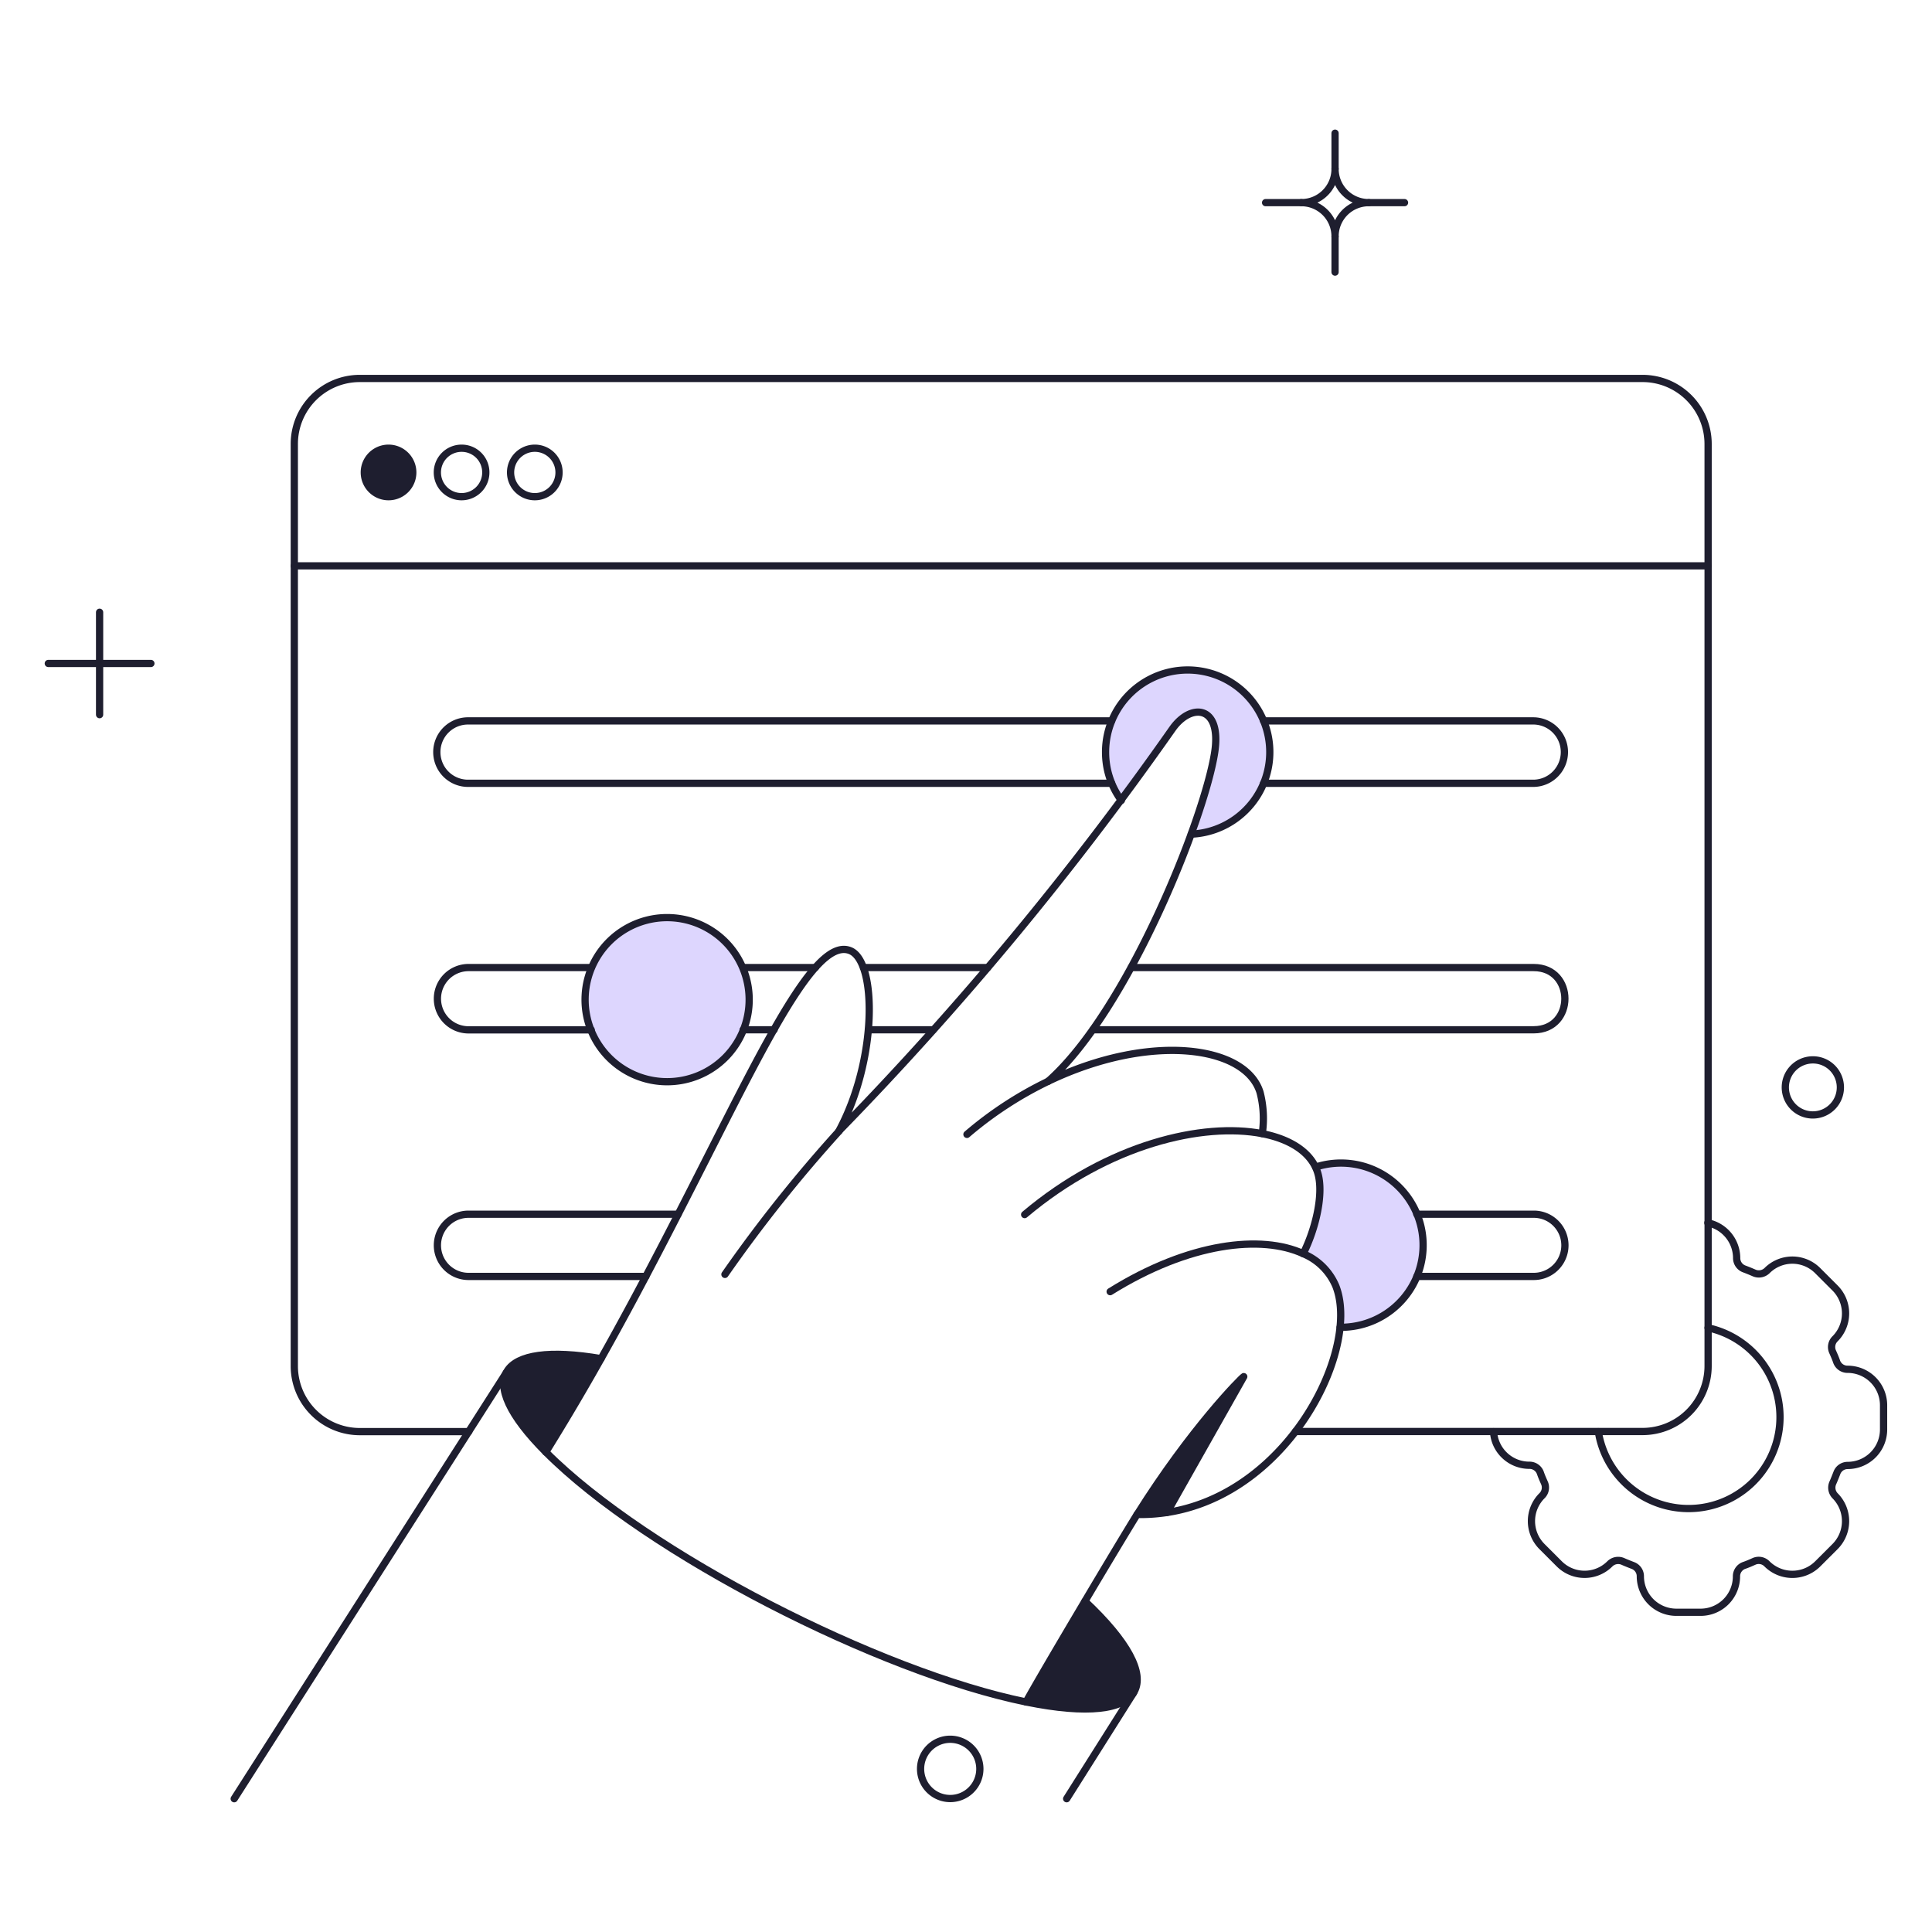 <svg xmlns="http://www.w3.org/2000/svg" fill="none" viewBox="0 0 200 200" stroke-width="0.75"><g><g><path fill="#ddd6fe" d="M122.94 69.365a8.482 8.482 0 0 0-8.464 9.165 8.473 8.473 0 0 0 1.606 4.324 273.971 273.971 0 0 0 5.3-7.39c1.88-2.717 5.129-2.508 4.388 2.393a48.943 48.943 0 0 1-2.432 8.493 8.502 8.502 0 0 0 8.002-8.686 8.502 8.502 0 0 0-8.402-8.299h.002Z"></path><path fill="#ddd6fe" d="M138.737 137.263c1.232.013 2.443-.104 3.567-.61a8.5 8.5 0 0 0-6.103-15.839c.082.176.152.358.21.545.664 2.148-.209 5.814-1.5 8.379a6.278 6.278 0 0 1 3.382 3.362c.454 1.16.593 2.588.444 4.163Z"></path><path fill="#ddd6fe" d="M60.569 103.391a8.493 8.493 0 1 0 16.985.004 8.493 8.493 0 0 0-16.985-.004Z"></path></g><g><path fill="#1e1e2f" d="M42.73 48.905a2.508 2.508 0 1 1-5.016.006 2.508 2.508 0 0 1 5.016-.006Z"></path><path fill="#1e1e2f" d="M62.222 140.646c-1.8 3.192-3.7 6.441-5.718 9.67-7.618-7.637-4.959-11.493 5.718-9.67Z"></path><path fill="#1e1e2f" d="M117.469 175.014c-1.06 2.111-5.244 2.394-11.228 1.178.931-1.71 3.553-6.175 6.079-10.43 4.142 3.895 6.159 7.238 5.149 9.252Z"></path><path fill="#1e1e2f" d="M117.716 156.776a17.97 17.97 0 0 0 3.1-.209l7.942-14.059a80.615 80.615 0 0 0-11.042 14.268Z"></path></g><g><path stroke="#1e1e2f" stroke-linecap="round" stroke-linejoin="round" d="M10.31 63.381v10.601"></path><path stroke="#1e1e2f" stroke-linecap="round" stroke-linejoin="round" d="M15.62 68.682H5"></path><path stroke="#1e1e2f" stroke-linecap="round" stroke-linejoin="round" d="M190.516 112.567a2.853 2.853 0 0 1-1.759 2.634 2.848 2.848 0 0 1-3.886-2.077 2.848 2.848 0 0 1 2.796-3.406 2.838 2.838 0 0 1 2.016.833 2.858 2.858 0 0 1 .833 2.016v0Z"></path><path stroke="#1e1e2f" stroke-linecap="round" stroke-linejoin="round" d="M48.525 148.2H37.259a6.784 6.784 0 0 1-6.792-6.773V45.96a6.778 6.778 0 0 1 6.773-6.782h132.8a6.785 6.785 0 0 1 6.783 6.782v95.446a6.786 6.786 0 0 1-6.783 6.783h-35.929"></path><path stroke="#1e1e2f" stroke-linecap="round" stroke-linejoin="round" d="M176.819 58.575H30.46"></path><path stroke="#1e1e2f" stroke-linecap="round" stroke-linejoin="round" d="M42.73 48.905a2.508 2.508 0 1 1-5.017.006 2.508 2.508 0 0 1 5.017-.006Z"></path><path stroke="#1e1e2f" stroke-linecap="round" stroke-linejoin="round" d="M50.291 48.905a2.508 2.508 0 1 1-2.507-2.505 2.5 2.5 0 0 1 2.507 2.505Z"></path><path stroke="#1e1e2f" stroke-linecap="round" stroke-linejoin="round" d="M57.872 48.905a2.508 2.508 0 1 1-5.017.006 2.508 2.508 0 0 1 5.017-.006Z"></path><path stroke="#1e1e2f" stroke-linecap="round" stroke-linejoin="round" d="M130.805 74.628h27.966a3.228 3.228 0 0 1 2.247 5.493c-.593.604-1.4.951-2.247.966h-27.966"></path><path stroke="#1e1e2f" stroke-linecap="round" stroke-linejoin="round" d="M115.075 81.087H48.506a3.23 3.23 0 1 1 0-6.459h66.569"></path><path stroke="#1e1e2f" stroke-linecap="round" stroke-linejoin="round" d="M102.251 100.161H89.39"></path><path stroke="#1e1e2f" stroke-linecap="round" stroke-linejoin="round" d="M117.108 100.161h41.663c4.3 0 4.3 6.441 0 6.441h-45.634"></path><path stroke="#1e1e2f" stroke-linecap="round" stroke-linejoin="round" d="M89.903 106.602h6.706"></path><path stroke="#1e1e2f" stroke-linecap="round" stroke-linejoin="round" d="M76.927 106.602h3.21"></path><path stroke="#1e1e2f" stroke-linecap="round" stroke-linejoin="round" d="M61.2 100.161H48.506a3.225 3.225 0 0 0 0 6.45H61.2"></path><path stroke="#1e1e2f" stroke-linecap="round" stroke-linejoin="round" d="M84.412 100.161h-7.485"></path><path stroke="#1e1e2f" stroke-linecap="round" stroke-linejoin="round" d="M146.669 132.135h12.111a3.22 3.22 0 1 0 0-6.44h-12.111"></path><path stroke="#1e1e2f" stroke-linecap="round" stroke-linejoin="round" d="M66.858 132.135H48.5a3.22 3.22 0 1 1 0-6.44h21.7"></path><path stroke="#1e1e2f" stroke-linecap="round" stroke-linejoin="round" d="M154.61 148.208a3.704 3.704 0 0 0 1.171 2.478 3.704 3.704 0 0 0 2.553.998 1.192 1.192 0 0 1 1.12.779c.115.342.266.684.418 1.026a1.19 1.19 0 0 1-.246 1.349 3.713 3.713 0 0 0-1.091 2.632 3.726 3.726 0 0 0 1.091 2.631l1.785 1.785a3.705 3.705 0 0 0 4.042.806c.45-.187.858-.461 1.202-.806a1.224 1.224 0 0 1 1.349-.247c.342.152.684.285 1.026.418a1.184 1.184 0 0 1 .778 1.121 3.735 3.735 0 0 0 1.092 2.632 3.735 3.735 0 0 0 2.632 1.092h2.527a3.714 3.714 0 0 0 3.7-3.724 1.19 1.19 0 0 1 .779-1.121c.343-.114.684-.266 1.027-.418.223-.102.472-.134.713-.09.241.045.463.162.635.337a3.724 3.724 0 0 0 4.056.807 3.724 3.724 0 0 0 1.207-.807l1.786-1.785a3.723 3.723 0 0 0 .019-5.244 1.21 1.21 0 0 1-.247-1.349c.151-.342.285-.684.418-1.026.084-.229.237-.427.437-.567.201-.139.44-.213.684-.212a3.72 3.72 0 0 0 3.714-3.723v-2.527a3.725 3.725 0 0 0-3.733-3.705 1.195 1.195 0 0 1-1.122-.779c-.113-.341-.266-.684-.417-1.026a1.19 1.19 0 0 1 .247-1.348 3.722 3.722 0 0 0 0-5.263l-1.786-1.786a3.707 3.707 0 0 0-2.618-1.099 3.705 3.705 0 0 0-2.626 1.08 1.225 1.225 0 0 1-1.349.247 21.63 21.63 0 0 0-1.026-.417 1.19 1.19 0 0 1-.779-1.122 3.734 3.734 0 0 0-2.982-3.647"></path><path stroke="#1e1e2f" stroke-linecap="round" stroke-linejoin="round" d="M165.458 148.208a9.46 9.46 0 0 0 6.308 7.457 9.467 9.467 0 0 0 9.541-2.09 9.464 9.464 0 0 0-4.488-16.12"></path><path stroke="#1e1e2f" stroke-linecap="round" stroke-linejoin="round" d="M123.32 86.35a8.503 8.503 0 0 0 7.584-5.499 8.499 8.499 0 0 0-6.435-11.356 8.498 8.498 0 0 0-10.021 8.363 8.412 8.412 0 0 0 1.634 5"></path><path stroke="#1e1e2f" stroke-linecap="round" stroke-linejoin="round" d="M60.569 103.391a8.493 8.493 0 1 0 16.985.004 8.493 8.493 0 0 0-16.985-.004v0Z"></path><path stroke="#1e1e2f" stroke-linecap="round" stroke-linejoin="round" d="M138.728 137.4a8.5 8.5 0 1 0-2.527-16.586"></path><path stroke="#1e1e2f" stroke-linecap="round" stroke-linejoin="round" d="M130.672 117.355c-6.1-1.178-15.882 1.026-24.6 8.378"></path><path stroke="#1e1e2f" stroke-linecap="round" stroke-linejoin="round" d="M100.1 117.431a38.758 38.758 0 0 1 8.4-5.491"></path><path stroke="#1e1e2f" stroke-linecap="round" stroke-linejoin="round" d="M134.909 129.78c-4.294-1.976-11.8-1.178-19.986 3.932"></path><path stroke="#1e1e2f" stroke-linecap="round" stroke-linejoin="round" d="M56.5 150.316c6.954-11.152 12.547-22.321 18.04-33.143 6.072-11.965 10.38-20.023 13.478-18.759 2.776 1.132 2.811 11.3-1.178 18.675a335.966 335.966 0 0 0 34.519-41.625c1.9-2.719 5.13-2.508 4.389 2.394-1.026 6.782-9 26.806-17.25 34.082 10.525-5.053 20.443-3.718 21.942 1.14.362 1.395.439 2.849.228 4.275 3.021.589 5.11 2.014 5.738 4.046.664 2.148-.209 5.814-1.5 8.379a6.275 6.275 0 0 1 3.382 3.362c2.756 7.041-6.08 23.919-20.575 23.634-1.748 2.793-9.955 16.585-11.494 19.416"></path><path stroke="#1e1e2f" stroke-linecap="round" stroke-linejoin="round" d="M86.863 117.089a149.17 149.17 0 0 0-11.817 14.837"></path><path stroke="#1e1e2f" stroke-linecap="round" stroke-linejoin="round" d="m52.419 142.09-28.174 44.114"></path><path stroke="#1e1e2f" stroke-linecap="round" stroke-linejoin="round" d="m117.355 175.223-6.935 10.981"></path><path stroke="#1e1e2f" stroke-linecap="round" stroke-linejoin="round" d="M101.434 183.126a3.068 3.068 0 1 1-6.136-.02 3.068 3.068 0 0 1 6.136.02v0Z"></path><path stroke="#1e1e2f" stroke-linecap="round" stroke-linejoin="round" d="M117.716 156.776c5.6-8.91 10.772-14.116 11.038-14.268l-7.942 14.059"></path><path stroke="#1e1e2f" stroke-linecap="round" stroke-linejoin="round" d="M138.205 13.787v3.695"></path><path stroke="#1e1e2f" stroke-linecap="round" stroke-linejoin="round" d="M145.396 20.977H141.7"></path><path stroke="#1e1e2f" stroke-linecap="round" stroke-linejoin="round" d="M138.205 28.168v-3.695"></path><path stroke="#1e1e2f" stroke-linecap="round" stroke-linejoin="round" d="M131.014 20.977h3.698"></path><path stroke="#1e1e2f" stroke-linecap="round" stroke-linejoin="round" d="M141.7 20.977a3.486 3.486 0 0 1-3.231-2.16 3.479 3.479 0 0 1-.264-1.34 3.478 3.478 0 0 1-1.019 2.476 3.49 3.49 0 0 1-2.474 1.024 3.493 3.493 0 0 1 3.23 2.16c.175.425.264.88.263 1.34a3.483 3.483 0 0 1 2.156-3.235 3.488 3.488 0 0 1 1.339-.265v0Z"></path><path stroke="#1e1e2f" stroke-linecap="round" stroke-linejoin="round" d="M62.222 140.646c-10.677-1.823-13.334 2.031-5.718 9.67 10.528 10.56 34.6 22.8 49.737 25.876 12.751 2.591 15.034-2.01 6.079-10.43"></path></g></g></svg>